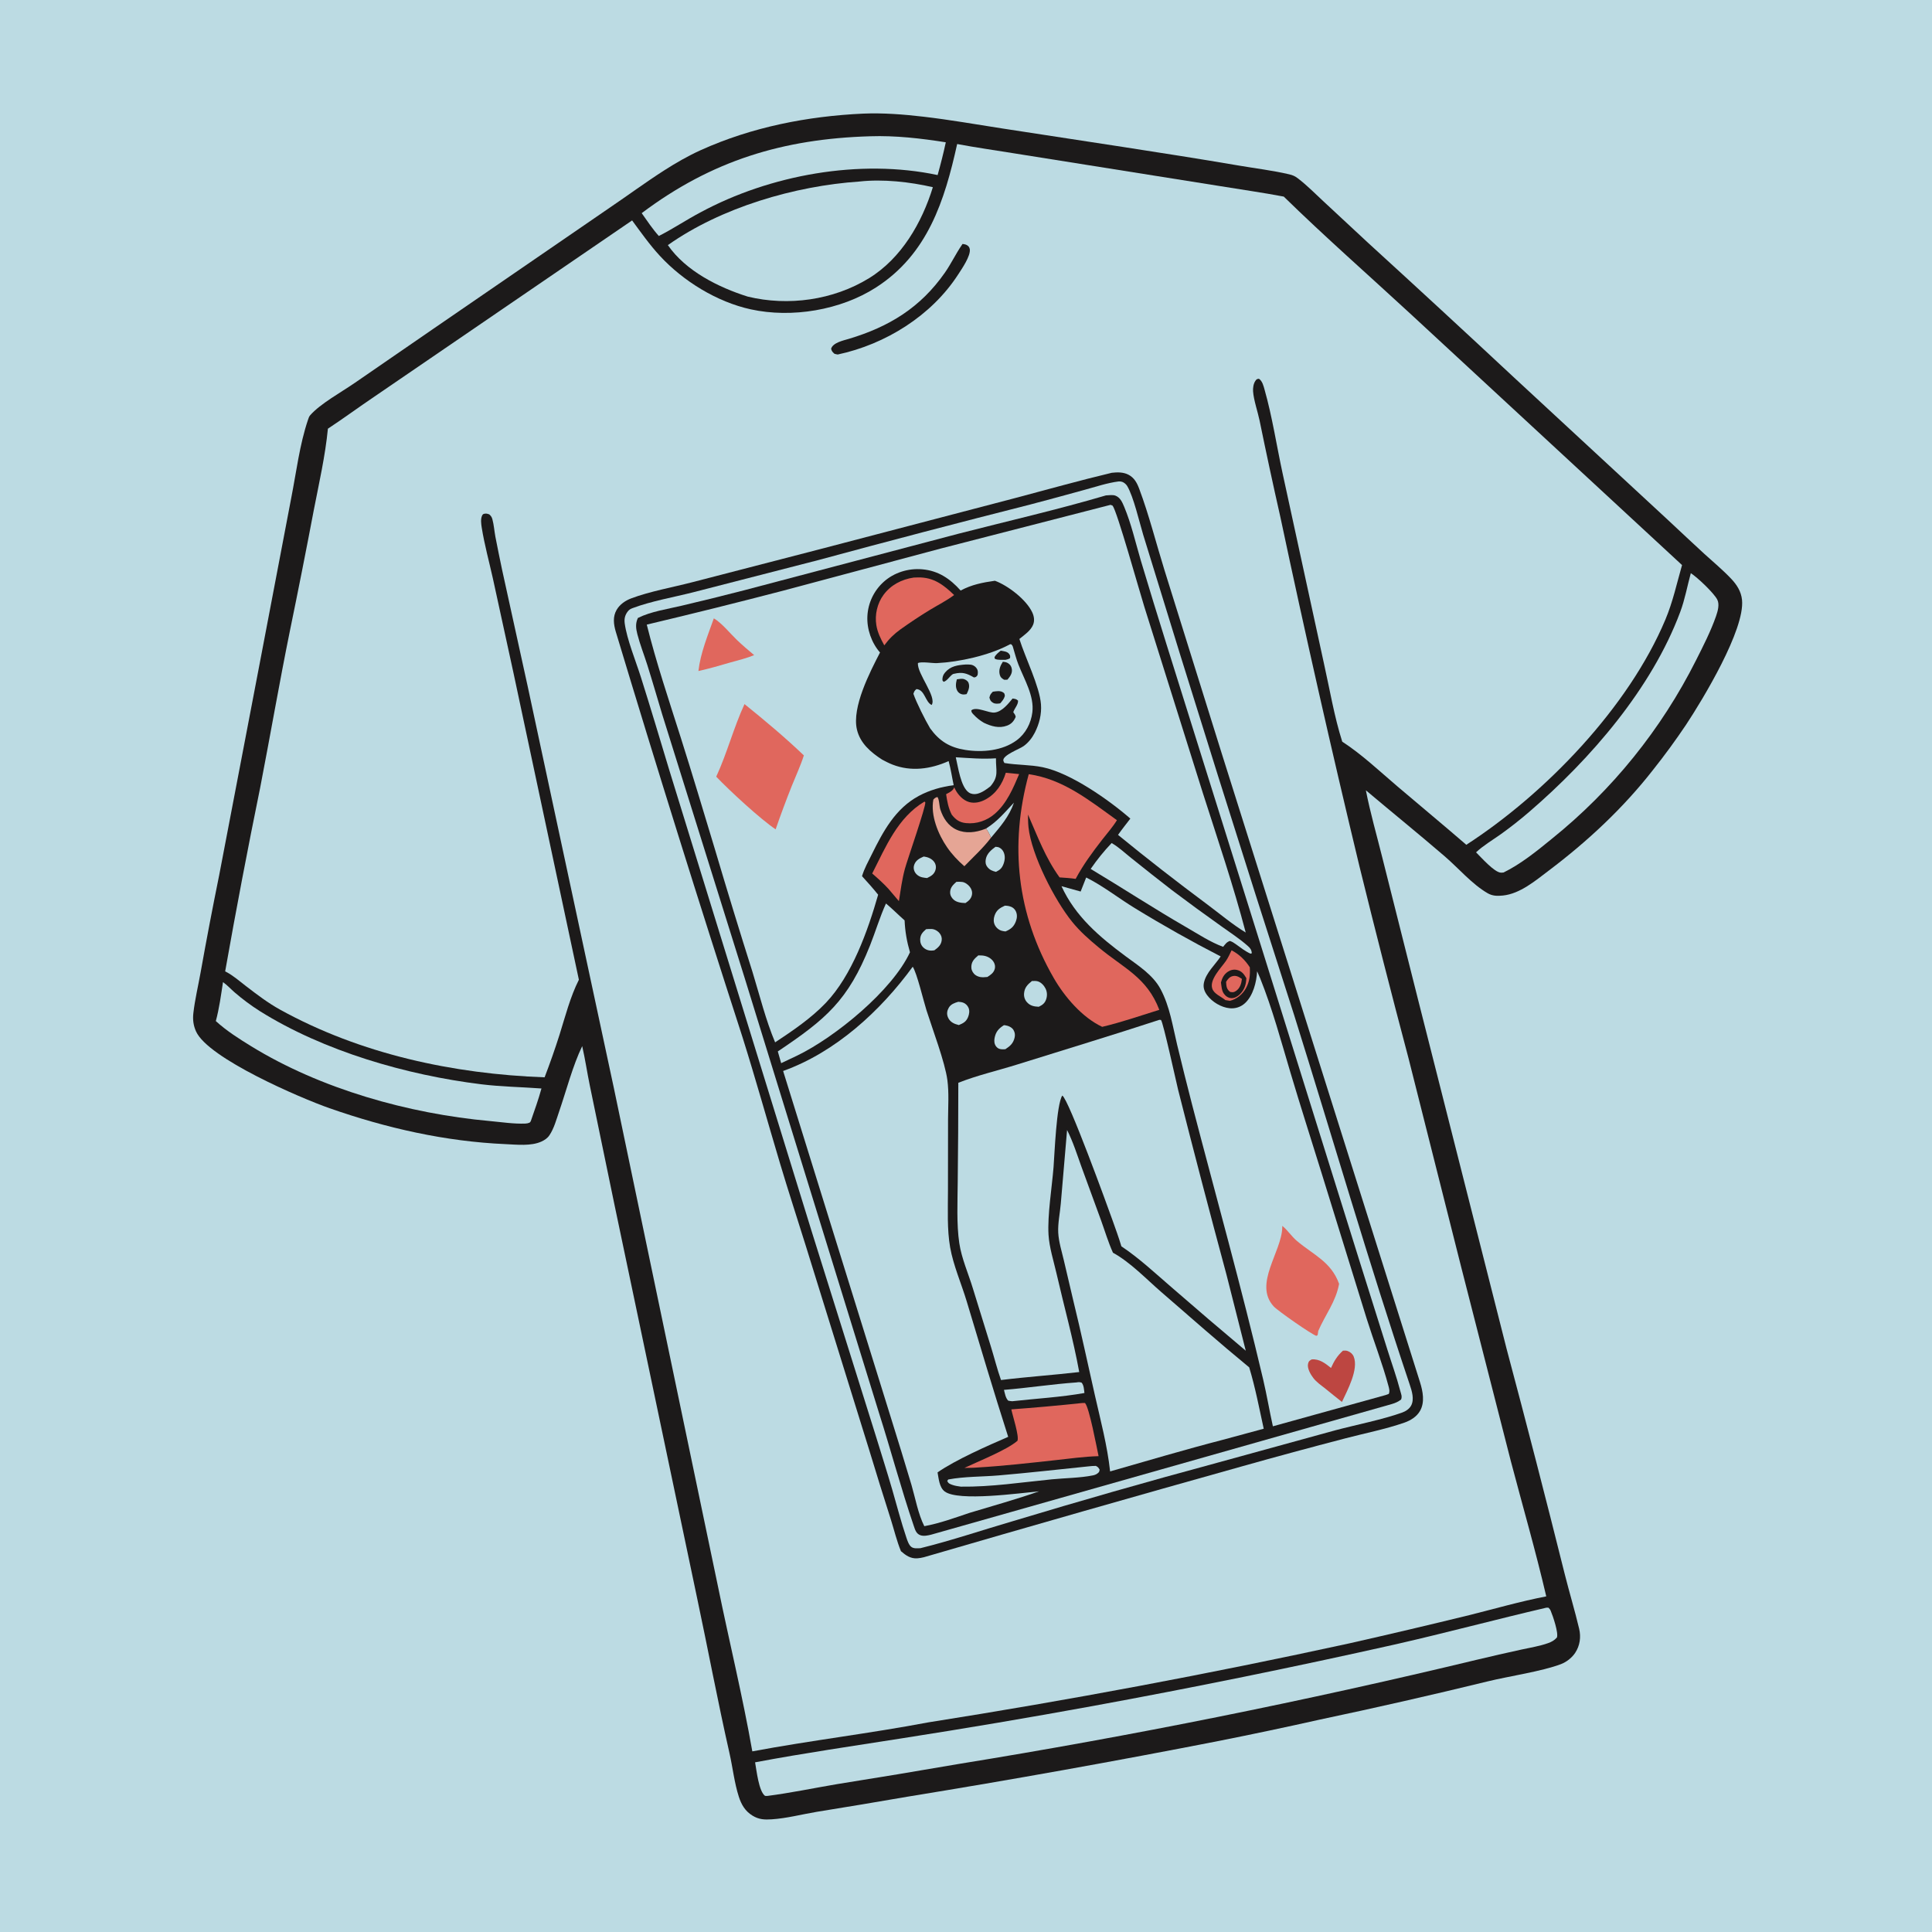 <?xml version="1.0" encoding="utf-8" ?>
<svg xmlns="http://www.w3.org/2000/svg" xmlns:xlink="http://www.w3.org/1999/xlink" width="1024" height="1024">
	<path fill="#BCDBE3" d="M0 0L1024 0L1024 1024L0 1024L0 0Z"/>
	<path fill="#1C1A1A" d="M457.489 60.22C468.132 59.774 478.828 60.619 489.394 61.845C503.393 63.468 517.355 65.94 531.284 68.095L594.903 77.844C615.5 81.03 636.035 84.237 656.577 87.748C665.424 89.26 674.559 90.347 683.277 92.39C685.209 92.843 686.373 93.355 687.975 94.585C692.704 98.216 697.013 102.588 701.383 106.644L725.054 128.652Q763.872 164.079 802.298 199.932L884.617 276.124Q893.958 284.913 903.386 293.607C908.111 297.907 913.139 302.086 917.529 306.725C920.563 309.932 922.861 313.49 923.311 317.98C924.889 333.737 902.517 370.716 893.625 384.153Q885.359 396.478 876.119 408.091C860.3 428.344 841.414 445.935 820.934 461.391C813.858 466.731 805.687 473.717 796.581 474.648C793.623 474.951 791.092 474.932 788.47 473.422C780.284 468.706 772.991 460.113 765.769 453.903C751.993 442.058 737.841 430.585 723.942 418.873C726.252 430.756 729.67 442.542 732.589 454.292L751.753 530.421L798.497 714.797Q814.396 774.407 829.329 834.266C831.765 843.957 834.679 853.557 836.981 863.269C838.023 867.665 837.409 872.231 834.856 876.074C833.137 878.663 830.255 880.908 827.357 882.016C817.228 885.891 799.641 888.426 788.342 891.21Q744.05 902.025 699.44 911.441Q672.975 917.374 646.375 922.664Q564.027 938.782 481.204 952.247Q457.007 956.435 432.762 960.331C424.944 961.645 416.943 963.763 409.035 964.278C405.186 964.529 402.245 964.398 398.852 962.33C394.972 959.965 392.955 956.526 391.593 952.299C389.213 944.912 388.345 936.735 386.621 929.133C380.398 901.691 375.235 874.027 369.381 846.511L325.701 638.632L312.616 575.363C311.18 568.419 310.165 561.377 308.579 554.471C303.568 564.796 300.151 578.104 296.347 589.142C294.924 593.272 293.668 598.062 291.206 601.715C290.149 603.284 288.672 604.264 286.974 605.044C281.501 607.559 273.912 606.675 267.995 606.416C235.967 605.016 204.774 597.928 174.597 587.357C159.359 582.018 110.367 560.988 103.908 546.688C102.477 543.52 102.094 540.396 102.486 536.962C103.304 529.798 105.052 522.509 106.33 515.398Q110.947 489.562 116.176 463.843L138.071 349.402L154.434 263.558C157.1 249.967 158.801 235.653 163.239 222.527C163.549 221.611 163.769 220.815 164.423 220.069C169.73 214.011 180.942 207.827 187.815 203.097L229.4 174.457L323.209 110.044C332.882 103.499 342.313 96.535 352.149 90.241C358.312 86.297 364.798 82.568 371.475 79.552C398.482 67.354 428.025 61.565 457.489 60.22Z"/>
	<path fill="#BCDBE3" d="M461.195 72.225C474.599 71.771 488.085 73.335 501.293 75.419C500.043 81.274 498.57 87.019 496.963 92.786C455.74 84.029 408.126 92.662 371.247 112.572C363.76 116.503 356.733 121.285 349.188 125.077C345.827 121.332 343.024 117.075 340.116 112.975C377.273 85.034 415.131 73.587 461.195 72.225Z"/>
	<path fill="#BCDBE3" d="M118.193 520.551C120.341 522.025 122.413 524.317 124.412 526.028Q130.664 531.422 137.629 535.857C171.691 557.207 215.457 569.813 255.134 574.697C265.744 576.003 276.35 576.13 286.987 576.922C285.376 582.82 283.288 588.573 281.287 594.347L280.74 595C279.963 595.332 279.328 595.479 278.48 595.515C272.316 595.775 265.771 594.733 259.617 594.176C216.641 590.29 169.976 577.203 133.091 554.503C126.571 550.49 120.064 546.362 114.39 541.191C116.209 534.506 117.145 527.394 118.193 520.551Z"/>
	<path fill="#BCDBE3" d="M896.168 303.79C899.683 306.051 908.276 314.169 910.176 317.775C911.509 320.304 910.427 324.009 909.554 326.531C906.82 334.425 902.703 342.495 898.93 349.959Q897.209 353.381 895.398 356.756Q893.587 360.13 891.686 363.456Q889.785 366.781 887.797 370.054Q885.808 373.328 883.732 376.547Q881.657 379.766 879.497 382.928Q877.336 386.091 875.092 389.195Q872.848 392.298 870.521 395.341Q868.195 398.384 865.789 401.364Q863.382 404.343 860.897 407.258Q858.412 410.172 855.849 413.019Q853.287 415.866 850.65 418.644Q848.013 421.421 845.303 424.128Q842.592 426.834 839.811 429.467Q837.029 432.1 834.178 434.657Q831.327 437.215 828.409 439.696Q825.491 442.177 822.508 444.579C814.637 451.019 806.067 457.963 796.92 462.443C796.338 462.492 796.079 462.534 795.541 462.523C792.06 462.453 784.943 454.293 782.337 451.752C786.165 448.156 790.95 445.341 795.234 442.306Q803.217 436.607 810.644 430.199C843.139 402.186 875.413 364.949 890.564 324.333C893.056 317.653 894.276 310.643 896.168 303.79Z"/>
	<path fill="#BCDBE3" d="M455.524 96.211C468.03 94.831 482.266 96.403 494.433 99.221C488.653 118.048 477.754 136.913 460.594 147.459C441.655 159.1 417.76 162.4 396.312 157.207C380.854 152.337 363.436 143.649 353.984 129.917C382.239 109.951 421.213 98.535 455.524 96.211Z"/>
	<path fill="#BCDBE3" d="M819.615 852.103L820.694 852.102C821.239 852.599 821.609 853.058 821.902 853.743C823.042 856.412 826.151 865.519 825.188 867.921C823.817 869.447 822.462 870.187 820.533 870.886C816.088 872.499 811.078 873.262 806.458 874.286Q794.452 876.902 782.501 879.763Q646.238 912.559 507.889 934.974Q475.726 940.529 443.492 945.656C431.216 947.726 418.965 950.315 406.617 951.892L405.495 951.859C402.135 949.417 400.976 938.178 400.213 934.067C426.3 929.154 452.615 925.35 478.835 921.219Q528.994 913.385 578.936 904.274Q659.779 889.471 739.969 871.463C766.611 865.383 793.01 858.294 819.615 852.103Z"/>
	<path fill="#BCDBE3" d="M507.313 76.336C517.301 78.233 527.424 79.616 537.458 81.268L646.834 98.665C658.012 100.516 669.292 102.074 680.418 104.197C702.051 125.34 724.913 145.428 747.155 165.95L891.516 299.498C888.71 309.299 886.68 318.904 882.704 328.373C863.158 374.925 819.135 420.592 777.179 447.76C765.048 437.264 752.671 427.037 740.459 416.633C731.087 408.65 721.753 399.791 711.413 393.096C707.181 379.805 704.782 365.333 701.726 351.715L679.802 250.878C676.63 236.249 674.337 220.948 670.265 206.585C669.691 204.562 669.097 201.972 667.261 200.752C666.194 200.875 665.964 200.985 665.344 201.916C664.337 203.429 664.037 205.643 664.156 207.422C664.465 212.02 666.632 218.223 667.607 222.904Q672.842 248.487 678.605 273.956Q698.31 366.827 720.527 459.13Q733.06 510.06 746.508 560.755L774.407 671.347L800.787 774.476C807.063 798.331 813.957 822.087 819.547 846.112C805.873 848.75 792.255 852.681 778.735 856.056Q747.015 863.818 715.163 871.022Q604.156 895.215 491.93 912.907C461.026 918.768 429.673 922.471 398.743 928.26C393.605 898.996 386.52 870.095 380.571 840.99L325.346 576.618L279.666 363.676L266.145 302.119Q264.278 293.319 262.566 284.488C261.999 281.446 261.78 278.13 260.963 275.169C260.648 274.026 260.178 273.368 259.291 272.609C258.382 272.297 257.88 272.126 256.9 272.271C256.141 272.384 255.831 272.589 255.499 273.318C254.665 275.148 255.029 277.774 255.333 279.675C256.77 288.662 259.253 297.696 261.237 306.59L272.12 356.499L306.817 519.285C302.221 528.41 299.62 538.687 296.568 548.415Q292.942 559.823 288.649 570.998C240.28 569.244 191.142 558.712 148.462 535.139C142.06 531.603 136.115 527.075 130.33 522.619C126.96 520.023 123.644 517.111 119.875 515.121C119.7 515.029 119.521 514.942 119.344 514.852Q127.98 466.022 137.904 417.438C143.285 389.697 148.065 361.841 153.698 334.147Q160.27 302.252 166.336 270.258C169.112 255.986 172.384 241.7 173.796 227.218C182.098 221.743 190.099 215.847 198.34 210.287L335.03 116.826C339.764 123.26 344.319 129.731 349.754 135.617C362.149 149.039 379.982 160.028 397.919 163.956C419.67 168.718 445.585 164.399 464.327 152.345C491.696 134.741 500.657 106.41 507.313 76.336Z"/>
	<path fill="#1C1A1A" d="M510.177 129.294C510.682 129.374 511.508 129.482 511.966 129.669C513.047 130.11 513.789 130.812 513.995 131.985C514.625 135.586 509.677 142.646 507.804 145.54C493.675 167.374 469.245 182.53 444.031 187.895C443.482 187.854 442.822 187.641 442.282 187.516C441.188 186.489 440.918 186.295 440.505 184.875C441.408 181.597 447.112 180.439 449.969 179.581C471.212 173.198 487.863 163.071 500.808 144.518C504.124 139.765 506.576 134.522 509.848 129.764L510.177 129.294Z"/>
	<path fill="#1C1A1A" d="M589.27 250.585C592.24 250.241 595.409 250.198 598.126 251.616C601.202 253.221 602.643 255.962 603.809 259.075C609.051 273.073 612.755 287.899 617.197 302.196L647.471 399.109L752.629 732.574C754.143 737.422 755.293 743.155 752.639 747.813C750.88 750.902 747.607 752.898 744.33 754.037C734.353 757.503 723.366 759.657 713.113 762.345Q685.547 769.513 658.132 777.237Q573.787 800.859 489.693 825.359C488.534 825.639 487.347 825.88 486.153 825.951C482.576 826.164 480.106 824.4 477.523 822.167C475.315 816.829 473.938 810.985 472.199 805.467Q466.294 786.999 460.672 768.443L427.131 660.46C422.598 645.895 417.846 631.402 413.479 616.785C406.798 594.424 400.528 571.917 393.52 549.658Q358.841 442.559 326.364 334.77C325.23 330.912 324.707 326.869 326.828 323.233C328.535 320.308 331.442 318.332 334.556 317.154C344.275 313.478 356.824 311.216 367.072 308.553L434.51 291.097L537.755 264.059C554.913 259.53 572.006 254.696 589.27 250.585Z"/>
	<path fill="#BCDBE3" d="M592.855 255.177C593.394 255.105 594.274 255.214 594.767 255.383C595.798 255.738 596.904 256.687 597.451 257.615C600.805 263.302 603.856 276.55 605.87 283.288Q645.008 411.021 685.976 538.18C706.414 603.374 725.436 669.132 747.198 733.895C748.323 737.244 749.743 741.723 747.889 745.056C746.914 746.807 745.043 748.017 743.197 748.681C732.823 752.41 718.662 755.187 707.643 758.113L643.417 775.772Q590.108 790.16 537.248 806.119C520.815 810.914 504.464 816.467 487.854 820.57C486.258 820.627 484.273 820.905 482.953 819.838C481.638 818.775 480.906 816.462 480.376 814.893C477.581 806.622 475.387 798.058 472.945 789.673C470.091 779.876 466.985 770.137 463.989 760.38L430.19 652.614L354.778 408.308C349.79 391.796 344.851 375.223 339.646 358.781C336.976 350.347 332.261 338.851 331.111 330.385C330.781 327.957 331.253 325.955 332.783 324.011C333.531 323.06 334.257 322.7 335.374 322.281C345.215 318.591 356.981 316.567 367.26 313.958L433.36 296.953Q489.61 281.714 546.101 267.394Q560.56 263.578 574.971 259.587C580.838 257.982 586.821 255.967 592.855 255.177Z"/>
	<path fill="#1C1A1A" d="M586.159 262.575C587.637 262.493 589.796 262.177 591.167 262.692C593.756 263.665 594.83 266.199 595.832 268.589C599.592 277.548 601.89 287.693 604.646 297.045Q611.302 319.267 618.24 341.403L670.61 508.514L720.02 666.615L735.318 715.251C737.59 722.508 740.222 729.731 742.136 737.088C742.584 738.808 743.28 740.108 742.609 741.775C741.104 742.973 739.468 743.653 737.627 744.191L493.559 813.397C491.756 813.842 489.585 814.34 487.775 813.682C485.576 812.883 484.996 810.737 484.31 808.729C477.573 789.011 472.207 768.71 465.872 748.843L394.789 518.672L350.951 378.531C348.31 369.791 345.79 361.006 343.038 352.3C341.342 346.934 339.219 341.608 337.818 336.161C337.034 333.116 336.711 330.418 338.108 327.53C344.942 324.103 353.789 322.829 361.243 321.049Q377.919 317.133 394.502 312.837L507.853 282.921C533.936 276.203 560.334 270.192 586.159 262.575Z"/>
	<path fill="#BCDBE3" d="M522.642 439.142C528.872 435.204 532.428 430.659 537.418 425.424C534.835 432.857 530.25 438.069 525.265 443.985C524.528 442.21 523.77 440.701 522.642 439.142Z"/>
	<path fill="#BCDBE3" d="M527.641 448.818C528.164 448.88 528.985 448.921 529.487 449.15C530.53 449.626 531.339 450.438 531.848 451.461C532.877 453.526 532.667 455.812 531.888 457.913C531.05 460.171 530.008 461.067 527.878 462.104C525.964 461.641 524.468 461.065 523.252 459.418C522.322 458.158 522.211 456.795 522.505 455.298C523.07 452.423 525.39 450.435 527.641 448.818Z"/>
	<path fill="#BCDBE3" d="M489.589 453.976C490.046 454.052 490.505 454.122 490.956 454.228C492.864 454.676 494.742 455.814 495.612 457.635C496.209 458.883 496.18 460.23 495.696 461.501C494.888 463.62 493.298 464.434 491.359 465.386C490.485 465.289 489.593 465.195 488.735 464.992C486.966 464.574 485.394 463.427 484.66 461.73Q484.485 461.329 484.39 460.903Q484.295 460.477 484.282 460.04Q484.27 459.603 484.341 459.172Q484.411 458.741 484.563 458.331C485.443 455.908 487.362 454.951 489.589 453.976Z"/>
	<path fill="#BCDBE3" d="M506.92 467.385C507.936 467.356 509.011 467.31 510.018 467.454C511.53 467.67 513.113 468.854 514.033 470.045C515 471.296 515.465 472.81 515.127 474.393C514.69 476.436 513.366 477.531 511.717 478.636C509.232 478.565 506.455 478.254 504.784 476.15C503.905 475.044 503.47 473.955 503.606 472.54C503.835 470.169 505.233 468.902 506.92 467.385Z"/>
	<path fill="#BCDBE3" d="M490.857 492.482C491.822 492.414 492.81 492.331 493.777 492.384C495.388 492.472 497.009 493.388 498.012 494.641C498.889 495.738 499.309 497.012 499.114 498.427C498.769 500.931 497.185 502.27 495.246 503.673C494.954 503.713 494.662 503.757 494.368 503.791C492.539 504.001 490.83 503.506 489.47 502.257C488.248 501.135 487.675 499.582 487.712 497.938C487.77 495.36 489.038 494.086 490.857 492.482Z"/>
	<path fill="#BCDBE3" d="M532.104 543.362C532.336 543.384 532.57 543.394 532.8 543.428C534.422 543.668 536.349 544.469 537.205 545.97C537.951 547.278 538.097 548.549 537.757 549.99C537.043 553.018 535.372 554.458 532.864 556.104Q532.209 556.152 531.553 556.161C530.107 556.175 529.006 555.888 528.034 554.718C526.964 553.431 526.849 551.756 527.146 550.182C527.775 546.848 529.324 545.126 532.104 543.362Z"/>
	<path fill="#BCDBE3" d="M507.898 530.969C508.749 531.034 509.677 531.125 510.488 531.416C511.752 531.869 512.814 532.929 513.336 534.151C514.002 535.709 513.727 537.534 513.103 539.061C512.085 541.55 510.553 542.329 508.192 543.308C507.631 543.149 507.071 542.992 506.519 542.802C504.598 542.143 503.084 540.927 502.347 538.979C501.7 537.269 501.979 535.678 502.863 534.123C503.952 532.21 505.923 531.572 507.898 530.969Z"/>
	<path fill="#BCDBE3" d="M518.529 506.372C519.228 506.366 519.898 506.372 520.594 506.432C522.856 506.63 524.98 507.587 526.378 509.435C527.256 510.595 527.622 512.159 527.23 513.577C526.662 515.638 525.033 516.742 523.327 517.817C522.578 517.888 521.827 517.96 521.075 517.977C519.392 518.016 517.431 517.413 516.263 516.127C515.184 514.938 514.699 513.578 514.844 511.986C515.086 509.336 516.634 508.007 518.529 506.372Z"/>
	<path fill="#BCDBE3" d="M532.606 480.019C533.334 480.043 534.045 480.077 534.758 480.246C536.366 480.625 537.641 481.451 538.395 482.966C539.221 484.625 539.107 486.555 538.467 488.251C537.349 491.217 535.792 492.461 532.948 493.682C532.285 493.632 531.665 493.518 531.017 493.355C529.441 492.957 528.007 491.733 527.286 490.285C526.5 488.705 526.574 486.916 527.14 485.279C528.152 482.351 529.904 481.265 532.606 480.019Z"/>
	<path fill="#BCDBE3" d="M546.944 519.962C547.991 519.921 549.144 519.832 550.154 520.16C551.893 520.725 553.363 522.343 554.153 523.942C555.043 525.744 555.131 527.757 554.484 529.65C553.753 531.788 552.54 532.635 550.581 533.608C548.075 533.488 546.038 533.138 544.294 531.175C543.152 529.89 542.635 528.248 542.771 526.541C543.02 523.432 544.623 521.833 546.944 519.962Z"/>
	<path fill="#BCDBE3" d="M570.548 732.718C571.634 732.521 572.22 732.497 573.279 732.824C574.517 734.32 574.524 736.457 574.774 738.322C562.276 740.541 549.142 741.274 536.509 742.681C535.744 742.648 535.098 742.52 534.352 742.361C532.946 740.887 532.632 738.588 532.123 736.666C544.952 735.615 557.695 733.621 570.548 732.718Z"/>
	<path fill="#BCDBE3" d="M506.585 401.374C513.826 401.795 520.605 402.422 527.885 401.914C527.773 408.55 529.57 411.293 524.961 416.746C522.918 418.367 520.425 420.161 517.852 420.747C516.409 421.076 514.79 420.899 513.543 420.067C509.149 417.136 507.787 406.278 506.585 401.374Z"/>
	<path fill="#E0675D" d="M652.765 503.68C656.839 505.831 659.949 508.842 662.43 512.686C662.627 516.818 662.396 520.221 660.302 523.907C658.478 527.118 655.47 529.561 651.892 530.463L649.456 530.068C647.236 528.169 643.467 526.871 642.518 523.935C640.967 519.138 647.24 512.98 649.757 509.334C650.954 507.6 651.844 505.571 652.765 503.68Z"/>
	<path fill="#1C1A1A" d="M647.136 520.715C647.776 518.347 648.7 516.442 650.801 515.032C652.188 514.102 653.889 513.717 655.532 514.07C658.145 514.632 659.3 516.264 660.6 518.446C660.434 521.873 659.606 524.651 657.057 527.095C655.91 528.194 654.324 529.094 652.686 529.036C650.938 528.974 649.535 527.928 648.587 526.54C647.513 524.969 647.385 522.556 647.136 520.715Z"/>
	<path fill="#E0675D" d="M649.858 520.405C650.646 519.047 651.707 517.762 653.311 517.372C655.265 516.896 656.711 517.807 658.24 518.849C657.979 521.292 657.221 523.866 655.021 525.288C653.82 526.065 653.285 525.934 651.969 525.731C650.682 524.716 650.167 523.696 649.978 522.096C649.911 521.535 649.884 520.97 649.858 520.405Z"/>
	<path fill="#BCDBE3" d="M576.928 777.205C578.228 777.009 579.517 776.99 580.829 776.956C582.027 777.604 582.137 777.77 582.823 778.957C582.654 779.734 582.727 780.044 582.102 780.616C581.267 781.379 580.386 781.758 579.294 781.979C572.406 783.373 564.604 783.378 557.543 784.072C541.624 785.636 525.236 788.183 509.255 787.954C507.763 787.745 506.16 787.527 504.741 787.009C503.357 786.503 502.64 786.26 502.045 784.928L502.585 784.155C511.27 782.523 520.594 782.745 529.429 781.987C545.276 780.629 561.104 778.824 576.928 777.205Z"/>
	<path fill="#E5A595" d="M511.132 459.124C507.646 456.109 504.571 452.839 501.95 449.037C497.282 442.266 493.117 432.163 494.7 423.792C495.513 422.929 495.708 422.786 496.832 422.421C497.838 423.497 497.84 427.342 498.412 429.072C499.924 433.64 502.518 437.74 507.047 439.785C511.842 441.95 517.215 441.237 521.972 439.406L522.642 439.142C523.77 440.701 524.528 442.21 525.265 443.985C521.213 449.379 515.82 454.26 511.132 459.124Z"/>
	<path fill="#E0675D" d="M533.092 409.592L540.172 410.282C537.002 417.787 533.6 425.83 527.304 431.294C523.061 434.977 517.589 436.86 511.963 436.26C508.517 435.892 506.507 434.437 504.428 431.763C502.636 428.223 502.038 424.806 501.458 420.932C502.837 420.17 504.822 419.294 505.524 417.828C505.614 417.641 505.668 417.439 505.739 417.245C505.883 417.547 506.022 417.852 506.17 418.152C507.645 421.128 510.332 424.141 513.612 425.093C516.611 425.962 519.786 425.153 522.452 423.681C528.005 420.613 531.274 415.501 533.092 409.592Z"/>
	<path fill="#E0675D" d="M489.989 424.858L490.425 425.226C490.835 427.378 480.965 455.543 479.632 460.436C478.107 466.034 477.351 471.897 476.43 477.62L470.923 471.132C468.213 468.188 465.313 465.585 462.285 462.972C469.476 448.847 475.757 433.332 489.989 424.858Z"/>
	<path fill="#E0675D" d="M484.269 306.123Q485.432 306.066 486.596 306.043C494.799 305.902 500.125 309.982 505.705 315.375C501.795 318.318 497.231 320.622 493.037 323.152C487.643 326.406 482.462 329.904 477.319 333.54C473.817 336.084 471.253 338.572 468.696 342.054C466.808 338.643 465.102 335.211 464.474 331.322C463.589 325.837 464.965 319.805 468.264 315.316C472.123 310.063 477.914 307.043 484.269 306.123Z"/>
	<path fill="#BCDBE3" d="M589.189 446.837C592.863 448.9 596.258 452.147 599.582 454.79Q610.333 463.428 621.241 471.868Q634.071 481.525 647.165 490.82C651.852 494.193 656.955 497.468 661.275 501.302C662.619 502.495 663.36 503.391 663.481 505.258L662.774 505.454C659.964 504.208 657.479 502.187 654.977 500.414C653.903 499.635 653.125 499.133 651.842 498.718C650.035 499.383 649.499 500.38 648.273 501.835C641.52 499.358 635.05 495.08 628.821 491.487C611.635 481.575 595.089 470.738 578.082 460.547C581.449 455.67 585.097 451.126 589.189 446.837Z"/>
	<path fill="#E0675D" d="M572.704 743.716C573.504 743.574 574.254 743.615 575.063 743.626C577.289 745.762 581.273 767.156 582.272 771.796C574.59 772.004 566.846 773.105 559.209 773.938C545.513 775.431 531.882 776.988 518.122 777.801C515.83 778.016 513.463 777.967 511.158 778.031C518.436 774.568 533.699 768.522 539.291 763.634C540.206 760.925 536.707 750.423 536.029 747Q554.393 745.656 572.704 743.716Z"/>
	<path fill="#BCDBE3" d="M469.584 478.868C472.978 481.69 476.135 484.902 479.454 487.828C479.718 493.726 480.65 499.055 482.302 504.721C472.927 524.984 442.705 549.71 422.562 559.466L414.033 563.503L412.256 557.278C437.675 540.241 449.499 530.358 461.124 501.125C464.066 493.728 466.289 486.139 469.584 478.868Z"/>
	<path fill="#BCDBE3" d="M535.407 341.445L535.971 341.489C536.557 342.153 536.566 342.004 536.792 342.657C536.854 342.836 536.897 343.021 536.951 343.202C537.858 346.22 538.636 349.277 539.781 352.217C542.87 360.145 548.263 368.855 547.163 377.6C546.437 383.374 543.598 388.827 538.896 392.336C531.383 397.944 520.633 398.891 511.64 397.479C503.395 396.183 497.922 392.834 493 386.047C490.47 381.836 485.625 372.201 484.125 367.725C484.591 366.384 484.672 366.136 485.744 365.228C490.218 365.545 490.375 372.13 493.804 373.644C496.631 369.246 486.082 357.115 486.506 351.451C488.33 350.513 494.21 351.581 496.585 351.462C508.516 350.867 524.007 347.392 534.647 341.845L535.407 341.445Z"/>
	<path fill="#1C1A1A" d="M530.409 344.868C531.874 345.145 533.865 345.272 534.826 346.551C535.517 347.47 535.462 347.775 535.33 348.838C534.514 349.384 533.833 349.534 532.879 349.732C530.94 349.597 529.186 350.009 527.334 349.216L527.09 348.321C527.917 346.817 529.108 345.935 530.409 344.868Z"/>
	<path fill="#1C1A1A" d="M526.208 366.625C528.058 366.366 530.203 365.904 531.826 367.086C532.552 367.614 532.43 368.002 532.598 368.819C532.141 370.531 531.267 371.48 530.116 372.797C528.772 372.974 527.521 373.197 526.276 372.45C524.992 371.679 524.844 371.104 524.408 369.776C524.779 368.098 525.084 367.848 526.208 366.625Z"/>
	<path fill="#1C1A1A" d="M507.157 360.055C508.336 359.902 509.902 359.567 511.048 359.982C512.025 360.337 513.014 360.994 513.373 362.015C514.116 364.127 513.245 365.993 512.339 367.891C511.601 368.039 510.909 368.161 510.151 368.042Q509.924 368.006 509.702 367.943Q509.481 367.881 509.269 367.792Q509.056 367.704 508.855 367.592Q508.655 367.479 508.469 367.343Q508.283 367.208 508.114 367.051Q507.946 366.895 507.797 366.72Q507.648 366.544 507.52 366.353Q507.393 366.161 507.289 365.956C506.327 364.068 506.631 362.001 507.157 360.055Z"/>
	<path fill="#1C1A1A" d="M531.526 350.743C532.627 350.87 533.428 350.933 534.383 351.573C535.554 352.359 536.099 353.315 536.302 354.69C536.63 356.911 535.314 358.614 533.992 360.214C533.37 360.351 532.808 360.295 532.175 360.272C531.008 359.533 530.309 359.102 529.918 357.703C529.196 355.124 530.171 352.868 531.526 350.743Z"/>
	<path fill="#1C1A1A" d="M511.772 352.203C512.668 352.192 513.597 352.165 514.486 352.285Q514.73 352.32 514.97 352.381Q515.209 352.441 515.44 352.527Q515.672 352.613 515.892 352.723Q516.113 352.834 516.321 352.967Q516.529 353.1 516.721 353.255Q516.913 353.41 517.088 353.584Q517.262 353.758 517.417 353.95Q517.572 354.142 517.706 354.35C518.455 355.518 518.339 356.517 518.133 357.815C517.362 358.816 517.442 358.854 516.21 359.061C512.362 356.843 510.121 356.067 505.684 357.114L505.085 357.261C503.32 358.379 501.948 360.995 500.098 361.38L499.498 360.57C499.455 358.902 499.823 357.739 500.885 356.466C503.768 353.013 507.589 352.51 511.772 352.203Z"/>
	<path fill="#1C1A1A" d="M536.686 370.232C538.107 370.454 538.517 370.407 539.584 371.336C539.743 373.443 537.719 375.41 537.053 377.463C537.672 378.312 538.173 378.904 538.337 379.961C537.394 382.219 536.099 383.725 533.754 384.603C529.511 386.192 525.372 384.93 521.495 383.103C519.343 381.852 517.551 380.413 515.872 378.581C515.231 377.881 514.802 377.456 514.834 376.476C517.612 374.267 523.972 378.062 527.202 377.662C531.126 377.176 534.361 373.06 536.686 370.232Z"/>
	<path fill="#E0675D" d="M545.255 410.337C563.524 412.947 577.427 424.257 591.993 434.723C589.784 438.331 586.851 441.62 584.252 444.962C579.062 451.637 574.103 458.334 570.123 465.82C567.298 465.397 564.444 465.245 561.597 465.039C554.013 454.546 549.989 443.374 544.855 431.732C544.886 433.948 544.884 436.203 545.117 438.408C546.679 453.219 559.031 477.19 568.269 488.587C572.412 493.696 577.226 497.934 582.273 502.106C595.543 513.2 607.879 517.933 614.458 535.229C604.423 538.339 594.406 541.84 584.177 544.246C573.575 539.261 564.265 528.359 558.51 518.383C538.949 484.478 535.014 447.888 545.255 410.337Z"/>
	<path fill="#BCDBE3" d="M565.572 598.924C568.677 605.04 570.83 611.808 573.136 618.263L583.556 646.741C585.633 652.491 587.38 658.393 589.892 663.971C599.078 668.981 607.643 678.001 615.559 684.856C631.022 698.246 646.302 711.741 662.105 724.736C665.328 735.369 667.416 746.406 669.798 757.254L648.066 763.136C628.079 768.309 608.239 774.211 588.385 779.884C586.901 766.235 583.354 752.94 580.326 739.581C576.562 722.981 573.053 706.394 568.992 689.853L563.842 667.938C562.74 663.247 561.143 658.191 560.886 653.372C560.621 648.414 561.824 642.93 562.242 637.95L565.572 598.924Z"/>
	<path fill="#BCDBE3" d="M575.701 465.092C584.713 469.586 592.792 476.014 601.381 481.271Q623.705 494.952 646.987 506.928C644.053 511.36 639.173 515.588 638.088 520.964C637.597 523.398 638.343 525.497 639.8 527.457C642.488 531.072 647.242 533.949 651.755 534.391C654.747 534.683 657.614 533.756 659.841 531.726C664.171 527.778 666.02 520.451 666.299 514.797Q667.145 516.626 667.907 518.492C674.414 534.668 679.069 552.068 684.049 568.767C689.289 586.343 694.913 603.852 700.35 621.371L724.358 698.911C727.93 710.3 732.895 723.208 735.89 734.519C736.272 735.96 736.71 737.363 736.096 738.79L734.389 739.408L674.656 755.97C672.819 747.701 671.427 739.339 669.487 731.089C658.022 682.335 644.455 633.98 631.841 585.507Q627.73 569.588 623.877 553.605C621.494 543.638 620.012 533.444 615.142 524.287C611.113 516.709 603.331 511.817 596.623 506.846C582.734 496.553 569.956 485.738 562.613 469.701L572.766 472.531L575.701 465.092Z"/>
	<path fill="#BD4641" d="M711.789 715.882C712.711 715.822 713.469 715.77 714.359 716.099C715.72 716.601 716.916 717.627 717.474 718.981C720.254 725.734 714.095 736.949 711.26 743.06C708.328 740.794 705.469 738.42 702.58 736.098C700.384 734.369 697.781 732.59 696.08 730.363C694.671 728.518 692.676 725.178 693.318 722.699C693.67 721.341 694.075 721.219 695.198 720.523C699.277 720.123 702.452 722.62 705.463 725.038C707.098 721.378 708.758 718.617 711.789 715.882Z"/>
	<path fill="#E0675D" d="M679.643 649.739C682.426 651.954 684.534 655.296 687.311 657.653C696.159 665.163 705.502 668.691 709.745 680.455C708.029 689.961 702.439 696.791 698.709 705.424L698.388 707.613L697.705 708.028C695.384 707.42 677.196 694.736 675.062 692.396C664.271 680.563 679.343 663.612 679.629 650.53L679.643 649.739Z"/>
	<path fill="#BCDBE3" d="M614.491 540.532L615.346 540.593C616.537 541.928 623.359 573.288 624.435 577.642Q636.859 626.697 650.049 675.552L660.283 715.913Q640.291 699.131 620.599 681.997C612.08 674.653 603.732 666.819 594.358 660.578C592.98 655.954 591.307 651.393 589.688 646.847C587.254 640.014 566.29 582.225 563.027 580.676C559.924 585.465 558.95 611.603 558.402 618.622C557.54 629.403 555.107 644.144 555.744 654.504C556.152 661.155 558.445 668.309 559.938 674.824C563.931 692.251 568.803 709.628 572.015 727.214C558.215 728.818 544.335 729.743 530.553 731.448C528.542 725.751 527.066 719.83 525.291 714.049L515.649 682.903C513.269 675.058 509.678 667.057 508.454 658.967C506.933 648.906 507.543 636.617 507.614 626.365Q507.928 600.133 507.925 573.899C517.893 569.949 528.927 567.412 539.181 564.198C564.301 556.324 589.471 548.733 614.491 540.532Z"/>
	<path fill="#BCDBE3" d="M483.763 512.387C486.007 515.769 489.505 530.593 491.057 535.48C494.173 545.29 500.884 562.99 502.132 572.475C503.016 579.198 502.529 586.328 502.487 593.114L502.437 631.217C502.438 640.912 501.907 651.597 503.6 661.162C505.279 670.645 509.579 680.456 512.375 689.743C519.594 713.729 526.701 737.704 534.363 761.555C523.483 766.243 506.385 773.798 496.925 780.395C497.531 783.655 497.837 788.298 500.667 790.479C507.816 795.989 540.93 791.313 550.734 790.432C538.677 794.696 526.177 798.105 513.936 801.83C506.114 804.435 498.02 807.435 489.898 808.904C486.656 802.51 485.137 794.054 483.123 787.124Q477.969 769.849 472.578 752.646L415.068 567.645C442.835 557.692 466.624 535.885 483.763 512.387Z"/>
	<path fill="#BCDBE3" d="M588.617 267.573L589.7 267.998C592.134 271.084 603.868 313.177 606.501 321.546L637.594 420.489C645.437 445.007 653.73 469.337 660.26 494.26C653.055 489.873 646.569 484.351 639.811 479.319C623.745 467.357 608.077 455.202 592.581 442.509C594.643 439.562 596.928 436.735 599.107 433.872C587.779 423.983 567.436 409.707 552.702 406.656C545.935 405.255 539.112 405.545 532.369 404.406C532.182 404.068 531.87 403.554 531.794 403.181C531.215 400.315 540.407 397.01 542.603 395.405C545.1 393.581 547.038 391.115 548.441 388.376C550.835 383.701 552.137 378.561 551.734 373.284C551.01 363.79 543.381 348.543 540.295 338.667C542.884 336.564 546.298 334.298 547.579 331.098C548.461 328.893 548.061 326.58 547.075 324.488C543.893 317.74 534.179 310.319 527.332 307.811C520.889 308.719 514.929 309.883 509.158 313C503.605 306.783 497.362 302.471 488.773 301.739C481.427 301.114 473.9 303.433 468.385 308.379Q467.906 308.809 467.449 309.262Q466.992 309.715 466.557 310.189Q466.123 310.664 465.713 311.16Q465.302 311.655 464.917 312.171Q464.531 312.686 464.171 313.219Q463.812 313.753 463.478 314.303Q463.145 314.854 462.84 315.42Q462.534 315.987 462.257 316.567Q461.979 317.148 461.731 317.742Q461.483 318.335 461.264 318.94Q461.045 319.545 460.856 320.16Q460.667 320.776 460.508 321.399Q460.35 322.023 460.223 322.654Q460.095 323.284 459.999 323.921Q459.902 324.557 459.837 325.197Q459.772 325.837 459.739 326.48C459.367 333.347 461.887 340.662 466.431 345.844C461.037 356.241 451.467 374.833 454.173 386.587C455.868 393.955 461.535 398.732 467.564 402.63C469.343 403.566 471.129 404.503 473.005 405.235C482.954 409.115 493.243 407.647 502.796 403.399C503.953 407.542 504.569 411.964 505.472 416.184C499.091 416.967 492.719 418.779 487.036 421.823C474.55 428.51 468.09 440.636 462.054 452.852C460.204 456.596 458.073 460.381 456.888 464.389C459.831 467.599 462.71 470.814 465.435 474.216C459.947 493.379 451.605 516.948 437.718 531.525C429.986 539.641 420.163 546.304 410.831 552.472C405.862 540.689 402.606 527.465 398.853 515.206Q388.624 482.918 379.016 450.44C373.006 430.579 367.057 410.625 360.787 390.849C354.493 370.993 347.84 351.286 342.801 331.058Q379.198 322.425 415.394 312.987L498.488 290.769L588.617 267.573Z"/>
	<path fill="#E0675D" d="M378.349 327.732C382.592 330.235 386.915 335.673 390.555 339.168C393.493 341.989 396.605 344.614 399.719 347.236C395.68 348.871 391.436 349.927 387.242 351.081C381.576 352.756 375.948 354.369 370.176 355.651C371.279 346.092 375.16 336.739 378.349 327.732Z"/>
	<path fill="#E0675D" d="M394.604 373.182C405.262 381.785 416.177 390.908 426.066 400.384C424.333 405.814 421.809 411.19 419.691 416.492Q415.135 427.933 411.103 439.569C402.997 434.134 386.653 419.036 379.618 411.654C385.394 399.161 388.813 385.731 394.604 373.182Z"/>
</svg>
